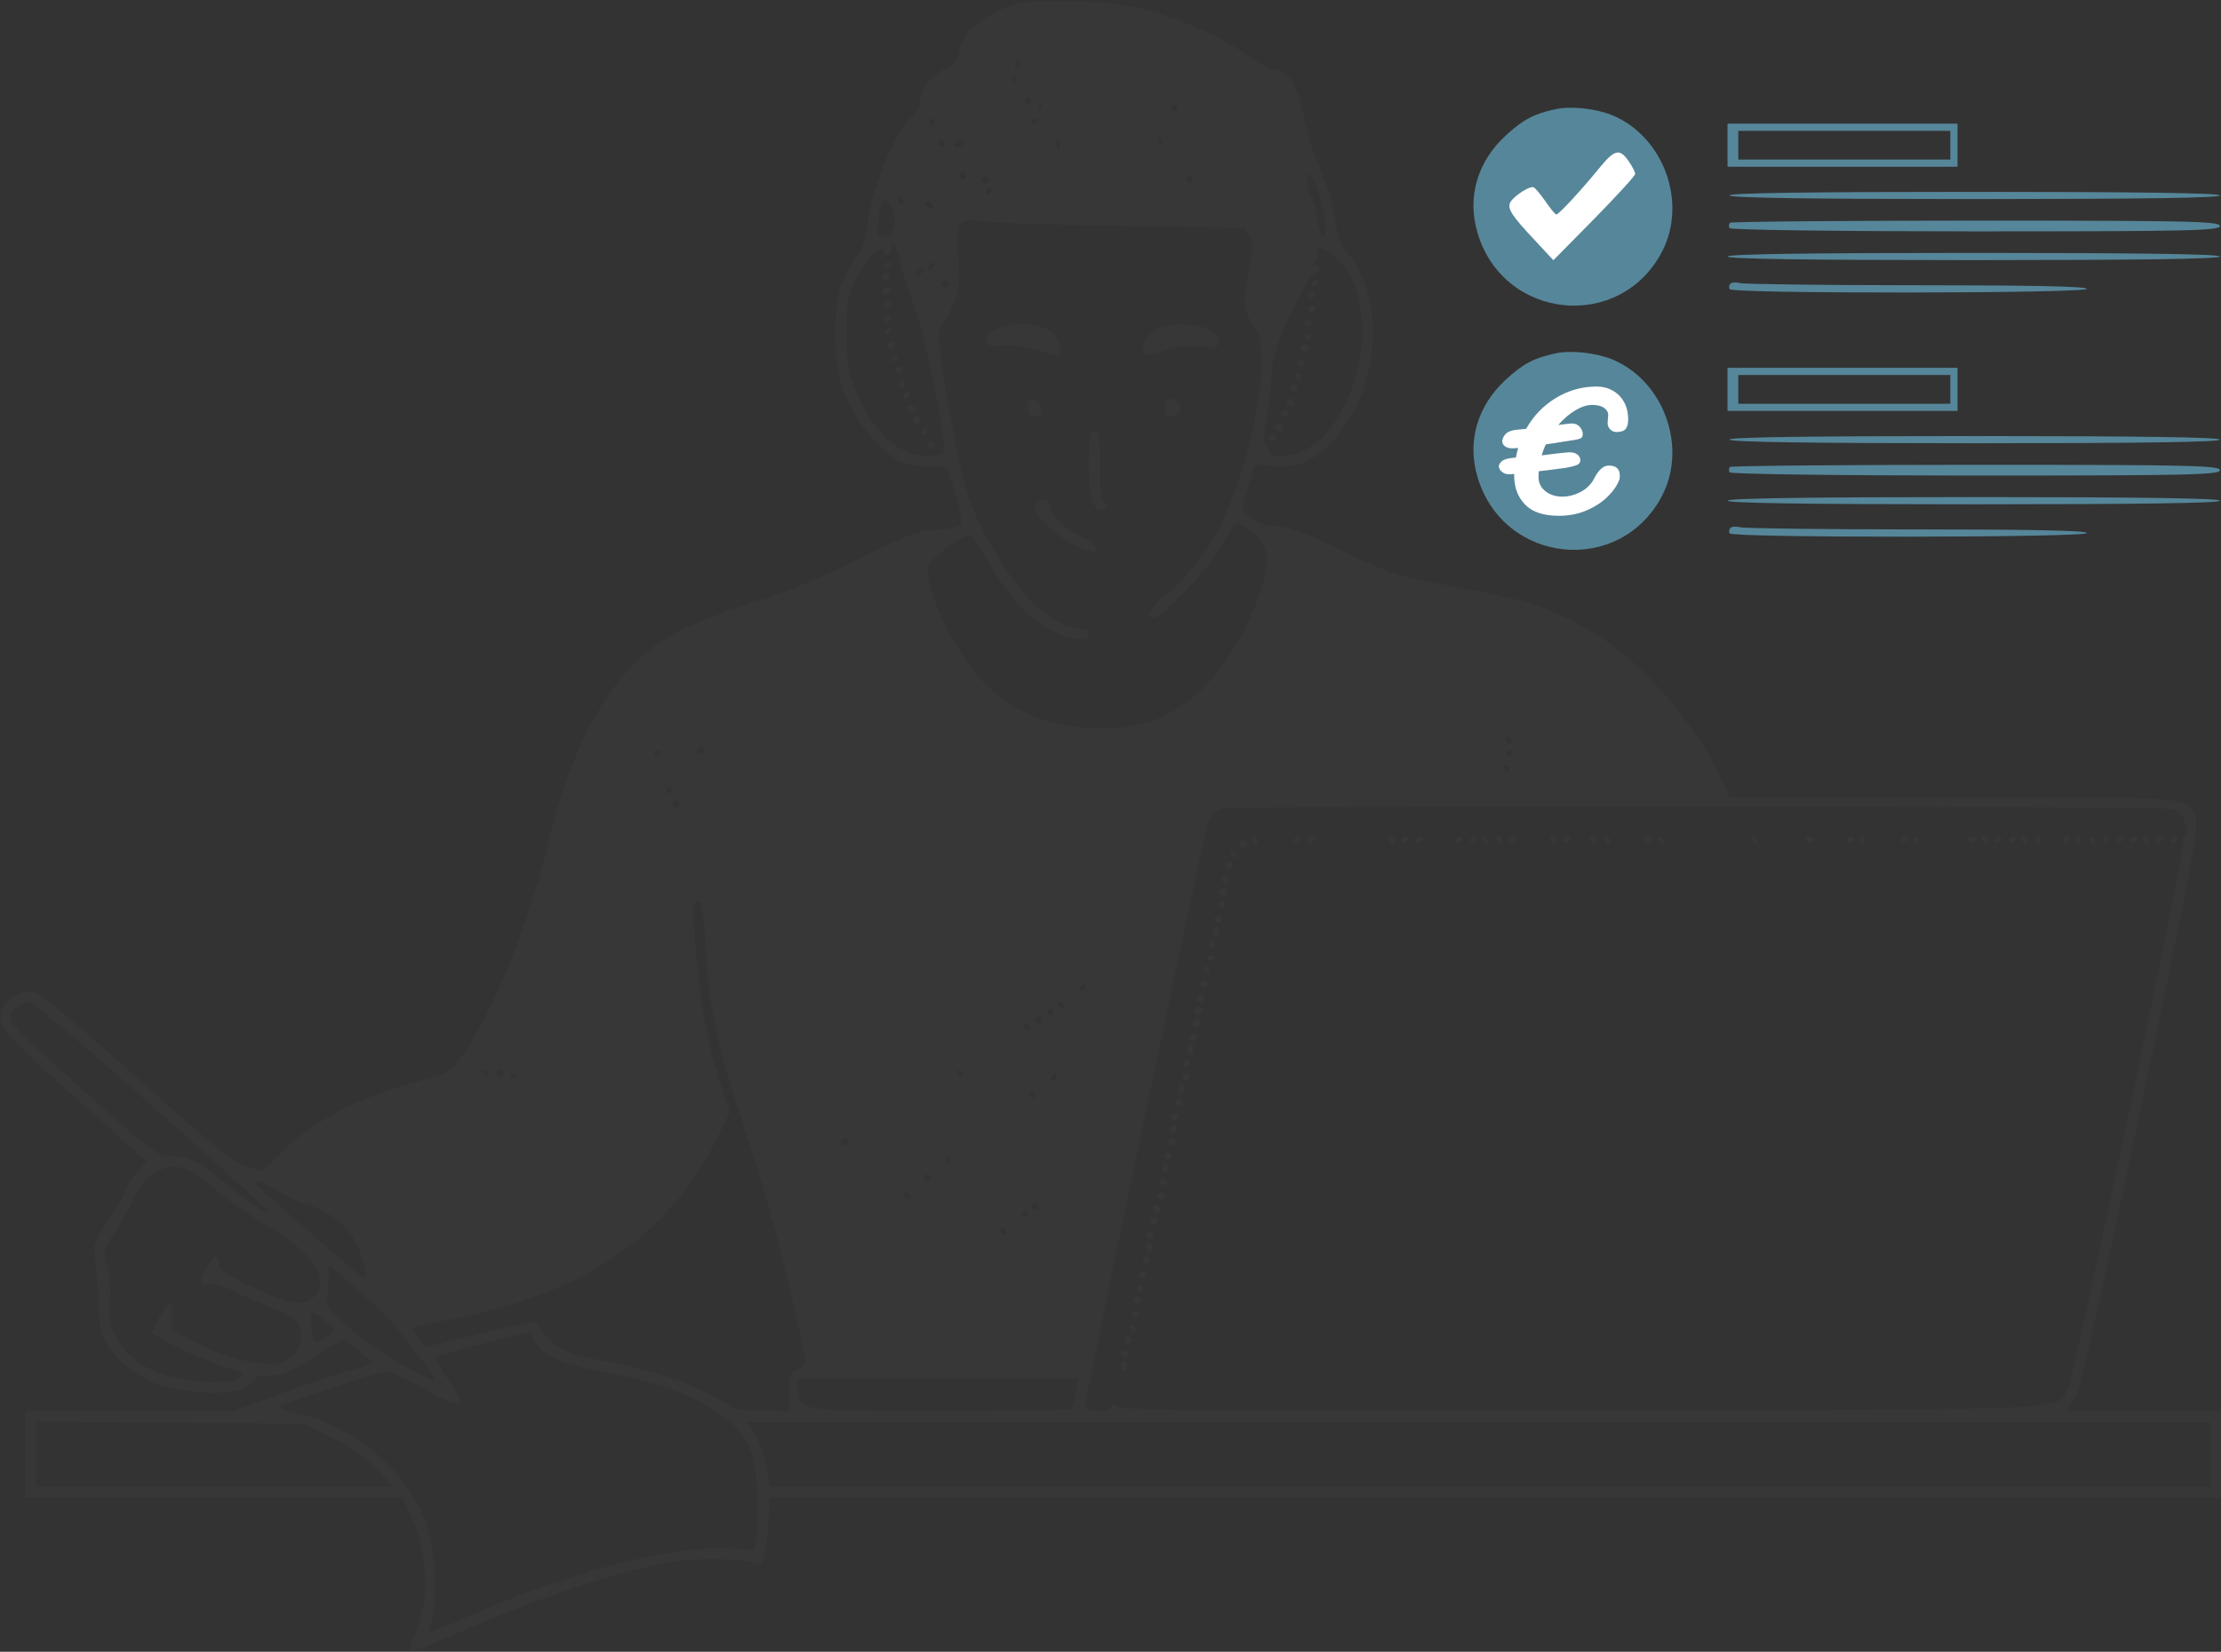 <?xml version="1.0" encoding="UTF-8"?> <svg xmlns="http://www.w3.org/2000/svg" width="164" height="122" viewBox="0 0 164 122" fill="none"><rect x="0" y="0" width="164" height="122" fill="#333333" stroke="none"/><g clip-path="url(#clip0_5227_42327)"><path d="M75.232 0.238C72.843 0.875 70.853 2.519 70.853 3.845C70.853 4.296 70.561 4.641 69.765 5.092C68.704 5.675 67.934 6.709 67.934 7.558C67.934 7.797 67.695 8.248 67.377 8.566C65.917 10.104 64.351 13.897 64.059 16.628C63.953 17.53 63.688 18.379 63.396 18.697C63.131 18.989 62.653 19.838 62.308 20.554C61.432 22.437 61.459 26.733 62.335 28.988C63.025 30.765 64.192 32.356 65.625 33.523C66.448 34.186 66.926 34.345 68.305 34.425L69.977 34.531L70.561 36.546C70.959 37.873 71.065 38.615 70.88 38.801C70.72 38.96 69.951 39.093 69.155 39.119C67.934 39.145 67.085 39.464 63.37 41.32C60.663 42.673 57.876 43.813 55.859 44.423C54.108 44.954 51.72 45.855 50.526 46.413C45.696 48.72 42.458 53.892 40.388 62.617C39.008 68.346 36.302 75.029 34.099 78.026C33.383 79.008 32.931 79.326 32.056 79.565C26.854 80.838 23.325 82.588 20.618 85.24L19.344 86.487L18.177 86.142C17.248 85.877 15.656 84.577 10.216 79.697C6.474 76.329 3.104 73.491 2.759 73.359C1.352 72.802 -0.267 74.207 0.078 75.639C0.211 76.117 2.069 77.973 5.545 81.05L10.826 85.771L10.056 86.646C9.632 87.15 9.287 87.68 9.287 87.866C9.287 88.052 8.729 89.033 8.066 90.041C6.925 91.765 6.872 91.977 7.031 93.091C7.137 93.754 7.243 95.186 7.27 96.273C7.296 97.361 7.482 98.554 7.668 98.925C8.358 100.225 9.924 101.578 11.41 102.135C13.453 102.904 16.876 103.116 17.991 102.532C18.469 102.294 18.84 101.975 18.84 101.843C18.84 101.684 19.344 101.578 19.928 101.578C20.99 101.578 21.388 101.392 24.307 99.509C24.811 99.191 25.315 98.925 25.421 98.925C25.527 98.952 26.058 99.35 26.589 99.827L27.571 100.702L25.129 101.445C23.776 101.869 21.467 102.665 19.955 103.222L17.221 104.23H9.526H1.856L1.856 107.412L1.856 110.595H15.815H29.747L30.384 112.054C31.658 114.892 31.737 118.233 30.623 120.753C30.357 121.283 30.251 121.814 30.331 121.92C30.437 121.999 31.896 121.469 33.621 120.7C39.486 118.074 45.51 116.059 49.703 115.342C51.507 115.051 54.957 115.104 55.753 115.475C56.337 115.74 56.55 115.157 56.709 112.637L56.868 110.595L110.42 110.595H163.999V107.412V104.23L158.267 104.23H152.561L153.118 103.434C153.57 102.798 154.684 97.891 158.054 81.898C161.876 63.811 162.38 61.079 162.115 60.416C161.451 58.825 162.221 58.878 144.202 58.878H127.722L127.085 57.498C125.307 53.679 121.566 49.25 118.222 47.075C117.346 46.492 115.727 45.643 114.639 45.166C112.835 44.397 111.375 44.052 104.688 42.806C103.122 42.514 101.663 41.957 99.115 40.684C96.753 39.517 95.294 38.96 94.445 38.88C93.197 38.801 92.799 38.642 92.056 38.005C91.632 37.66 91.658 37.501 92.162 35.963L92.693 34.292L93.94 34.425C95.665 34.584 96.886 34.133 98.186 32.807C101.875 29.147 102.485 21.986 99.381 18.565C98.983 18.114 98.744 17.424 98.611 16.337C98.505 15.462 98.133 14.029 97.762 13.154C96.886 11.085 96.727 10.608 96.223 8.354C95.718 6.205 95.082 5.171 94.179 5.145C93.834 5.145 93.012 4.747 92.348 4.269C90.544 2.943 87.837 1.67 85.263 0.901C83.405 0.371 82.211 0.185 79.478 0.105C77.594 0.052 75.683 0.105 75.232 0.238ZM75.364 4.773C75.364 4.906 75.232 5.039 75.073 5.039C74.94 5.039 74.887 4.906 74.966 4.773C75.046 4.614 75.179 4.508 75.258 4.508C75.311 4.508 75.364 4.614 75.364 4.773ZM75.099 5.834C75.099 5.967 75.046 6.099 74.993 6.099C74.913 6.099 74.781 5.967 74.701 5.834C74.621 5.675 74.674 5.569 74.807 5.569C74.966 5.569 75.099 5.675 75.099 5.834ZM76.16 7.426C76.16 7.558 76.054 7.691 75.895 7.691C75.762 7.691 75.63 7.558 75.63 7.426C75.63 7.266 75.762 7.16 75.895 7.16C76.054 7.16 76.16 7.266 76.16 7.426ZM76.877 8.009C76.797 8.221 76.718 8.142 76.718 7.85C76.691 7.558 76.771 7.399 76.85 7.505C76.93 7.585 76.957 7.823 76.877 8.009ZM86.908 7.956C86.988 8.089 86.935 8.221 86.802 8.221C86.643 8.221 86.51 8.089 86.51 7.956C86.51 7.797 86.563 7.691 86.616 7.691C86.696 7.691 86.829 7.797 86.908 7.956ZM68.996 9.017C68.996 9.149 68.942 9.282 68.889 9.282C68.81 9.282 68.677 9.149 68.597 9.017C68.518 8.858 68.571 8.752 68.704 8.752C68.863 8.752 68.996 8.858 68.996 9.017ZM76.691 8.858C76.691 8.937 76.585 9.07 76.426 9.149C76.293 9.229 76.16 9.176 76.16 9.043C76.16 8.884 76.293 8.752 76.426 8.752C76.585 8.752 76.691 8.805 76.691 8.858ZM85.847 10.343C85.926 10.476 85.873 10.608 85.74 10.608C85.581 10.608 85.448 10.476 85.448 10.343C85.448 10.184 85.502 10.078 85.555 10.078C85.634 10.078 85.767 10.184 85.847 10.343ZM69.792 10.608C69.792 10.741 69.685 10.873 69.526 10.873C69.394 10.873 69.261 10.741 69.261 10.608C69.261 10.449 69.394 10.343 69.526 10.343C69.685 10.343 69.792 10.449 69.792 10.608ZM71.251 10.608C71.171 10.741 70.906 10.873 70.694 10.873C70.481 10.873 70.375 10.741 70.455 10.608C70.535 10.449 70.8 10.343 71.012 10.343C71.225 10.343 71.331 10.449 71.251 10.608ZM78.204 10.926C78.124 11.139 78.045 11.059 78.045 10.767C78.018 10.476 78.098 10.316 78.177 10.422C78.257 10.502 78.284 10.741 78.204 10.926ZM71.384 12.995C71.384 13.128 71.278 13.26 71.118 13.26C70.986 13.26 70.853 13.128 70.853 12.995C70.853 12.836 70.986 12.73 71.118 12.73C71.278 12.73 71.384 12.836 71.384 12.995ZM97.815 16.125C97.921 17 97.894 17.504 97.735 17.504C97.576 17.504 97.39 16.92 97.284 16.231C97.204 15.515 96.966 14.719 96.78 14.454C96.568 14.188 96.488 13.685 96.541 13.287C96.674 12.624 96.7 12.624 97.151 13.658C97.417 14.242 97.709 15.355 97.815 16.125ZM72.976 13.26C72.976 13.393 72.87 13.525 72.711 13.525C72.578 13.525 72.445 13.393 72.445 13.26C72.445 13.101 72.578 12.995 72.711 12.995C72.87 12.995 72.976 13.101 72.976 13.26ZM88.102 13.26C88.102 13.393 87.996 13.525 87.837 13.525C87.704 13.525 87.572 13.393 87.572 13.26C87.572 13.101 87.704 12.995 87.837 12.995C87.996 12.995 88.102 13.101 88.102 13.26ZM73.241 14.056C73.241 14.188 73.109 14.321 72.95 14.321C72.817 14.321 72.764 14.188 72.843 14.056C72.923 13.897 73.056 13.791 73.135 13.791C73.188 13.791 73.241 13.897 73.241 14.056ZM66.076 16.337C66.076 17.132 65.731 17.504 64.962 17.504C64.696 17.504 64.882 15.276 65.201 14.772C65.439 14.374 66.05 15.488 66.076 16.337ZM66.74 14.852C66.819 14.984 66.766 15.117 66.634 15.117C66.474 15.117 66.342 14.984 66.342 14.852C66.342 14.693 66.395 14.586 66.448 14.586C66.528 14.586 66.66 14.693 66.74 14.852ZM68.863 15.117C68.942 15.249 68.916 15.382 68.757 15.382C68.624 15.382 68.412 15.249 68.332 15.117C68.252 14.958 68.279 14.852 68.438 14.852C68.571 14.852 68.783 14.958 68.863 15.117ZM82.795 16.682L91.95 16.841L92.269 17.504C92.534 18.061 92.507 18.565 92.189 20.129C91.738 22.251 91.844 23.047 92.64 24.161C94.179 26.335 92.056 36.148 89.058 40.684C88.474 41.506 87.28 42.885 86.351 43.707C84.812 45.06 84.493 45.617 85.236 45.617C85.873 45.617 89.429 41.771 90.278 40.18C91.127 38.535 91.154 38.509 91.817 38.854C92.693 39.305 93.303 40.021 93.489 40.843C93.94 42.646 91.579 47.977 89.217 50.444C87.147 52.618 84.997 53.626 82.184 53.785C78.098 53.998 74.781 52.751 72.392 50.152C70.322 47.871 68.199 43.283 68.571 41.824C68.704 41.241 70.986 39.517 71.596 39.517C71.702 39.517 72.233 40.259 72.764 41.188C74.515 44.078 76.001 45.749 77.514 46.519C79.106 47.288 80.406 47.42 80.406 46.81C80.406 46.572 80.141 46.413 79.716 46.413C77.885 46.413 75.311 44.052 73.268 40.445C71.543 37.448 71.012 35.698 70.03 29.889C69.181 24.85 69.155 24.585 69.606 23.922C70.773 22.066 70.933 21.429 70.747 19.069C70.561 16.31 70.72 16.045 72.445 16.337C73.109 16.443 77.753 16.602 82.795 16.682ZM66.421 19.175C66.501 19.652 66.979 21.164 67.483 22.543C68.412 25.036 69.977 32.913 69.659 33.443C69.553 33.576 68.996 33.682 68.359 33.682C66.262 33.682 64.086 31.507 62.971 28.272C62.627 27.317 62.494 26.15 62.494 24.399C62.52 22.198 62.6 21.721 63.21 20.527C63.874 19.281 65.28 17.928 65.28 18.565C65.28 18.697 65.413 18.83 65.546 18.83C65.705 18.83 65.811 18.644 65.811 18.405C65.811 17.689 66.262 18.246 66.421 19.175ZM98.876 19.228C102.671 23.259 99.619 33.682 94.604 33.682C93.993 33.682 93.675 33.549 93.675 33.311C93.675 33.099 93.569 32.886 93.41 32.833C93.251 32.78 93.303 31.932 93.542 30.632C93.755 29.465 93.914 27.98 93.94 27.317C93.94 26.442 94.312 25.328 95.32 23.153C96.09 21.509 96.886 20.156 97.072 20.156C97.231 20.156 97.39 20.023 97.39 19.891C97.39 19.732 97.258 19.625 97.098 19.625C96.886 19.625 96.886 19.519 97.125 19.228C97.284 19.015 97.364 18.724 97.258 18.565C96.833 17.875 98.08 18.405 98.876 19.228ZM68.996 19.625C68.996 19.758 68.863 19.891 68.704 19.891C68.571 19.891 68.518 19.758 68.597 19.625C68.677 19.466 68.81 19.36 68.889 19.36C68.942 19.36 68.996 19.466 68.996 19.625ZM68.199 19.997C68.199 20.076 68.093 20.209 67.934 20.288C67.801 20.368 67.669 20.315 67.669 20.182C67.669 20.023 67.801 19.891 67.934 19.891C68.093 19.891 68.199 19.944 68.199 19.997ZM70.057 20.952C70.057 21.084 69.951 21.217 69.792 21.217C69.659 21.217 69.526 21.084 69.526 20.952C69.526 20.793 69.659 20.686 69.792 20.686C69.951 20.686 70.057 20.793 70.057 20.952ZM111.588 54.634C111.667 54.767 111.614 54.899 111.482 54.899C111.322 54.899 111.19 54.767 111.19 54.634C111.19 54.475 111.243 54.369 111.296 54.369C111.375 54.369 111.508 54.475 111.588 54.634ZM52.012 55.43C52.012 55.562 51.906 55.695 51.746 55.695C51.614 55.695 51.481 55.562 51.481 55.43C51.481 55.271 51.614 55.165 51.746 55.165C51.906 55.165 52.012 55.271 52.012 55.43ZM48.827 55.536C48.827 55.615 48.721 55.748 48.562 55.828C48.429 55.907 48.296 55.854 48.296 55.722C48.296 55.562 48.429 55.43 48.562 55.43C48.721 55.43 48.827 55.483 48.827 55.536ZM111.72 55.536C111.72 55.615 111.614 55.748 111.455 55.828C111.322 55.907 111.19 55.854 111.19 55.722C111.19 55.562 111.322 55.43 111.455 55.43C111.614 55.43 111.72 55.483 111.72 55.536ZM111.455 56.756C111.455 56.889 111.402 57.021 111.349 57.021C111.269 57.021 111.137 56.889 111.057 56.756C110.977 56.597 111.03 56.491 111.163 56.491C111.322 56.491 111.455 56.597 111.455 56.756ZM49.623 58.347C49.623 58.48 49.491 58.612 49.331 58.612C49.199 58.612 49.146 58.48 49.225 58.347C49.305 58.188 49.438 58.082 49.517 58.082C49.57 58.082 49.623 58.188 49.623 58.347ZM50.154 59.408C50.154 59.541 50.048 59.673 49.889 59.673C49.756 59.673 49.623 59.541 49.623 59.408C49.623 59.249 49.756 59.143 49.889 59.143C50.048 59.143 50.154 59.249 50.154 59.408ZM160.496 59.779C161.159 59.992 161.717 61.212 161.345 61.663C161.212 61.822 161.159 62.034 161.239 62.14C161.451 62.352 153.172 101.578 152.72 102.506C151.845 104.203 154.419 104.097 117.054 104.177C89.907 104.23 82.901 104.177 82.582 103.912C82.264 103.646 82.158 103.646 82.078 103.885C81.999 104.071 81.548 104.23 81.043 104.23C80.353 104.23 80.141 104.124 80.141 103.752C80.141 103.169 88.819 61.954 89.19 60.814C89.376 60.257 89.695 59.886 90.172 59.726C90.942 59.488 159.673 59.514 160.496 59.779ZM52.091 69.672C52.33 74.048 52.887 76.939 54.4 81.554C55.143 83.728 56.151 87.017 56.682 88.821C57.638 92.083 59.442 99.748 59.442 100.517C59.442 100.729 59.177 101.047 58.858 101.18C58.328 101.419 58.248 101.631 58.248 102.824L58.274 104.23L56.205 104.203C55.063 104.177 54.055 104.071 53.975 103.912C53.869 103.779 52.861 103.195 51.693 102.639C49.756 101.71 47.553 101.074 43.122 100.225C41.556 99.933 40.096 98.899 39.751 97.865C39.645 97.52 39.008 97.626 35.559 98.475L31.472 99.483L30.994 98.873C30.729 98.528 30.517 98.183 30.517 98.103C30.517 97.997 31.313 97.785 32.321 97.626C42.67 95.849 49.172 91.606 52.914 84.126L53.896 82.164L53.232 80.148C52.357 77.549 51.826 74.844 51.481 71.369C51.109 67.63 51.136 66.569 51.56 66.569C51.852 66.569 51.959 67.338 52.091 69.672ZM80.141 72.934C80.141 73.067 80.008 73.199 79.849 73.199C79.716 73.199 79.663 73.067 79.743 72.934C79.823 72.775 79.955 72.669 80.035 72.669C80.088 72.669 80.141 72.775 80.141 72.934ZM10.534 81.05C14.886 84.922 18.814 88.476 19.238 88.9C19.981 89.643 19.981 89.669 19.371 89.378C18.999 89.192 17.885 88.396 16.903 87.601C14.621 85.771 13.931 85.399 12.604 85.399C11.595 85.373 11.224 85.081 6.394 80.758C1.166 76.064 0.795 75.692 0.795 75.135C0.795 74.658 1.564 73.995 2.122 73.995C2.387 73.995 6.182 77.178 10.534 81.05ZM78.549 74.26C78.549 74.393 78.496 74.525 78.443 74.525C78.363 74.525 78.23 74.393 78.151 74.26C78.071 74.101 78.124 73.995 78.257 73.995C78.416 73.995 78.549 74.101 78.549 74.26ZM77.753 74.791C77.753 74.923 77.7 75.056 77.647 75.056C77.567 75.056 77.434 74.923 77.355 74.791C77.275 74.632 77.328 74.525 77.461 74.525C77.62 74.525 77.753 74.632 77.753 74.791ZM76.957 75.321C76.957 75.454 76.85 75.586 76.691 75.586C76.559 75.586 76.426 75.454 76.426 75.321C76.426 75.162 76.559 75.056 76.691 75.056C76.85 75.056 76.957 75.162 76.957 75.321ZM76.028 75.852C76.107 75.984 76.054 76.117 75.922 76.117C75.762 76.117 75.63 75.984 75.63 75.852C75.63 75.692 75.683 75.586 75.736 75.586C75.816 75.586 75.948 75.692 76.028 75.852ZM36.089 79.299C36.089 79.432 36.036 79.565 35.983 79.565C35.904 79.565 35.771 79.432 35.691 79.299C35.612 79.14 35.665 79.034 35.797 79.034C35.957 79.034 36.089 79.14 36.089 79.299ZM37.151 79.299C37.151 79.432 37.045 79.565 36.885 79.565C36.753 79.565 36.62 79.432 36.62 79.299C36.62 79.14 36.753 79.034 36.885 79.034C37.045 79.034 37.151 79.14 37.151 79.299ZM71.118 79.299C71.118 79.432 71.065 79.565 71.012 79.565C70.933 79.565 70.8 79.432 70.72 79.299C70.641 79.14 70.694 79.034 70.826 79.034C70.986 79.034 71.118 79.14 71.118 79.299ZM38.212 79.406C38.212 79.485 38.106 79.618 37.947 79.697C37.814 79.777 37.681 79.724 37.681 79.591C37.681 79.432 37.814 79.299 37.947 79.299C38.106 79.299 38.212 79.353 38.212 79.406ZM78.018 79.565C78.018 79.697 77.885 79.83 77.726 79.83C77.594 79.83 77.54 79.697 77.62 79.565C77.7 79.406 77.832 79.299 77.912 79.299C77.965 79.299 78.018 79.406 78.018 79.565ZM76.426 80.891C76.426 81.023 76.373 81.156 76.32 81.156C76.24 81.156 76.107 81.023 76.028 80.891C75.948 80.732 76.001 80.626 76.134 80.626C76.293 80.626 76.426 80.732 76.426 80.891ZM62.627 84.338C62.627 84.471 62.52 84.604 62.361 84.604C62.228 84.604 62.096 84.471 62.096 84.338C62.096 84.179 62.228 84.073 62.361 84.073C62.52 84.073 62.627 84.179 62.627 84.338ZM70.19 85.665C70.269 85.797 70.216 85.93 70.084 85.93C69.924 85.93 69.792 85.797 69.792 85.665C69.792 85.505 69.845 85.399 69.898 85.399C69.977 85.399 70.11 85.505 70.19 85.665ZM14.355 86.672C14.727 86.911 15.603 87.601 16.319 88.184C17.009 88.768 18.654 89.908 20.008 90.704C23.272 92.693 24.386 94.47 23.166 95.796C22.502 96.538 21.361 96.379 18.681 95.106C16.717 94.178 16.186 93.807 16.186 93.382C16.186 92.587 15.735 92.693 15.258 93.621C14.727 94.656 14.753 95.027 15.364 94.815C15.682 94.735 16.452 94.947 17.301 95.372C18.07 95.769 19.424 96.353 20.3 96.671C21.494 97.122 21.945 97.44 22.131 97.971C22.476 98.899 22.051 100.013 21.175 100.49C20.114 101.1 17.142 100.517 14.594 99.244C12.604 98.263 12.604 98.263 12.684 97.255C12.737 96.724 12.657 96.273 12.551 96.273C12.338 96.273 11.038 98.395 11.197 98.475C11.251 98.501 12.02 98.925 12.922 99.403C13.851 99.88 15.39 100.543 16.372 100.888C18.097 101.472 18.15 101.498 17.54 101.843C16.584 102.32 13.161 102.055 11.489 101.312C9.074 100.278 7.774 98.289 8.119 96.141C8.199 95.451 8.146 94.417 7.933 93.648C7.615 92.348 7.615 92.295 8.438 91.049C8.915 90.359 9.579 89.165 9.95 88.396C10.905 86.328 12.79 85.612 14.355 86.672ZM68.73 86.991C68.73 87.123 68.624 87.256 68.465 87.256C68.332 87.256 68.199 87.123 68.199 86.991C68.199 86.832 68.332 86.725 68.465 86.725C68.624 86.725 68.73 86.832 68.73 86.991ZM20.512 87.945C21.069 88.317 22.051 88.768 22.715 88.98C24.28 89.431 25.634 90.492 26.244 91.712C26.881 92.958 27.226 94.523 26.854 94.39C26.536 94.284 18.84 87.521 18.84 87.362C18.84 87.07 19.636 87.335 20.512 87.945ZM67.138 88.317C67.138 88.449 67.085 88.582 67.032 88.582C66.952 88.582 66.819 88.449 66.74 88.317C66.66 88.158 66.713 88.052 66.846 88.052C67.005 88.052 67.138 88.158 67.138 88.317ZM76.691 89.112C76.691 89.245 76.585 89.378 76.426 89.378C76.293 89.378 76.16 89.245 76.16 89.112C76.16 88.953 76.293 88.847 76.426 88.847C76.585 88.847 76.691 88.953 76.691 89.112ZM75.895 89.643C75.895 89.775 75.762 89.908 75.603 89.908C75.471 89.908 75.418 89.775 75.497 89.643C75.577 89.484 75.709 89.378 75.789 89.378C75.842 89.378 75.895 89.484 75.895 89.643ZM74.303 90.969C74.303 91.102 74.25 91.234 74.197 91.234C74.117 91.234 73.984 91.102 73.905 90.969C73.825 90.81 73.878 90.704 74.011 90.704C74.17 90.704 74.303 90.81 74.303 90.969ZM28.049 96.724C29.19 97.812 32.109 101.551 32.109 101.975C32.109 102.055 31.127 101.578 29.933 100.915C27.199 99.456 23.803 96.592 24.068 96.008C24.174 95.796 24.254 95.106 24.254 94.496L24.28 93.409L25.474 94.443C26.138 95 27.279 96.035 28.049 96.724ZM24.121 98.713C23.325 99.376 23.166 99.323 23.006 98.183C22.847 96.804 23.033 96.645 23.935 97.52L24.705 98.263L24.121 98.713ZM39.407 98.925C39.751 99.986 41.45 100.782 44.608 101.339C50.181 102.347 53.816 104.15 55.143 106.564C55.621 107.412 55.806 108.261 55.913 110.171C55.992 111.523 55.992 113.035 55.886 113.539L55.727 114.441L53.418 114.361C49.305 114.202 41.636 116.244 34.683 119.347C33.064 120.063 31.711 120.62 31.658 120.567C31.605 120.514 31.684 120.169 31.843 119.772C32.294 118.525 32.162 114.812 31.578 112.902C30.357 108.924 26.483 105.476 22.104 104.442C21.335 104.256 20.698 104.018 20.698 103.912C20.698 103.699 27.889 101.312 28.526 101.312C28.765 101.312 29.959 101.843 31.153 102.506C34.311 104.23 34.656 104.071 33.011 101.79C32.48 101.047 32.162 100.358 32.294 100.225C32.454 100.066 38.345 98.475 39.062 98.422C39.168 98.395 39.327 98.634 39.407 98.925ZM79.451 102.824C79.345 103.381 79.212 103.912 79.159 104.018C79.106 104.15 74.781 104.23 69.579 104.23C59.071 104.23 58.911 104.203 58.911 102.612V101.843H69.261L79.637 101.843L79.451 102.824ZM24.439 106.139C26.27 107.094 27.305 107.863 28.5 109.216L29.004 109.799H15.841H2.652L2.652 107.412L2.652 104.999L12.551 105.079L22.449 105.158L24.439 106.139ZM163.203 107.412V109.799H110.022L56.868 109.799L56.55 108.261C56.39 107.439 56.019 106.352 55.727 105.874L55.196 105.025L109.199 105.025L163.203 105.025V107.412Z" fill="#373737"></path><path d="M73.773 24.213C73.136 24.426 72.844 24.691 72.844 25.062C72.844 25.513 73.003 25.593 73.985 25.513C74.622 25.46 75.789 25.619 76.585 25.884C77.382 26.123 78.098 26.256 78.178 26.176C78.284 26.096 78.284 25.725 78.178 25.354C77.859 24.054 75.789 23.524 73.773 24.213Z" fill="#373737"></path><path d="M85.528 24.24C84.732 24.611 84.095 25.779 84.493 26.176C84.573 26.256 85.316 26.123 86.112 25.858C87.147 25.54 87.969 25.46 88.766 25.593C89.854 25.752 89.96 25.699 89.96 25.221C89.96 24.93 89.721 24.558 89.429 24.399C88.5 23.895 86.457 23.816 85.528 24.24Z" fill="#373737"></path><path d="M75.894 30.074C75.894 30.605 76.027 30.764 76.452 30.764C76.85 30.764 76.983 30.631 76.903 30.18C76.77 29.279 75.894 29.199 75.894 30.074Z" fill="#373737"></path><path d="M85.981 30.101C85.981 30.578 86.113 30.764 86.485 30.764C87.095 30.764 87.387 30.154 86.962 29.729C86.458 29.225 85.981 29.411 85.981 30.101Z" fill="#373737"></path><path d="M80.406 34.239C80.406 36.705 80.672 37.66 81.335 37.66C81.786 37.66 81.866 37.236 81.468 36.997C81.308 36.917 81.202 35.724 81.202 34.318C81.202 32.276 81.123 31.825 80.804 31.825C80.486 31.825 80.406 32.276 80.406 34.239Z" fill="#373737"></path><path d="M76.451 37.316C76.08 37.979 78.574 40.154 80.352 40.684C81.308 41.003 81.069 40.18 80.087 39.756C78.893 39.279 77.486 37.979 77.486 37.369C77.486 36.733 76.796 36.706 76.451 37.316Z" fill="#373737"></path><path d="M65.281 19.651C65.281 19.784 65.414 19.837 65.547 19.758C65.706 19.678 65.812 19.545 65.812 19.466C65.812 19.413 65.706 19.36 65.547 19.36C65.414 19.36 65.281 19.492 65.281 19.651Z" fill="#373737"></path><path d="M65.147 20.42C65.068 20.553 65.174 20.686 65.413 20.686C65.651 20.686 65.758 20.553 65.678 20.42C65.598 20.261 65.466 20.155 65.413 20.155C65.359 20.155 65.227 20.261 65.147 20.42Z" fill="#373737"></path><path d="M65.147 21.483C65.068 21.615 65.174 21.748 65.386 21.748C65.625 21.748 65.811 21.615 65.811 21.483C65.811 21.324 65.705 21.218 65.572 21.218C65.413 21.218 65.227 21.324 65.147 21.483Z" fill="#373737"></path><path d="M65.281 22.569C65.281 22.702 65.414 22.755 65.547 22.675C65.706 22.596 65.812 22.463 65.812 22.384C65.812 22.331 65.706 22.278 65.547 22.278C65.414 22.278 65.281 22.41 65.281 22.569Z" fill="#373737"></path><path d="M65.281 23.63C65.281 23.763 65.414 23.816 65.547 23.736C65.706 23.657 65.812 23.524 65.812 23.444C65.812 23.391 65.706 23.338 65.547 23.338C65.414 23.338 65.281 23.471 65.281 23.63Z" fill="#373737"></path><path d="M65.412 24.399C65.333 24.532 65.386 24.664 65.519 24.664C65.678 24.664 65.811 24.532 65.811 24.399C65.811 24.24 65.757 24.134 65.704 24.134C65.625 24.134 65.492 24.24 65.412 24.399Z" fill="#373737"></path><path d="M65.547 25.459C65.547 25.592 65.68 25.725 65.812 25.725C65.972 25.725 66.078 25.592 66.078 25.459C66.078 25.3 65.972 25.194 65.812 25.194C65.68 25.194 65.547 25.3 65.547 25.459Z" fill="#373737"></path><path d="M65.812 26.548C65.812 26.68 65.945 26.734 66.078 26.654C66.237 26.575 66.343 26.442 66.343 26.362C66.343 26.309 66.237 26.256 66.078 26.256C65.945 26.256 65.812 26.389 65.812 26.548Z" fill="#373737"></path><path d="M66.078 27.317C66.078 27.449 66.211 27.582 66.344 27.582C66.503 27.582 66.609 27.449 66.609 27.317C66.609 27.158 66.503 27.052 66.344 27.052C66.211 27.052 66.078 27.158 66.078 27.317Z" fill="#373737"></path><path d="M66.34 28.377C66.34 28.51 66.472 28.643 66.605 28.643C66.764 28.643 66.871 28.51 66.871 28.377C66.871 28.218 66.764 28.112 66.605 28.112C66.472 28.112 66.34 28.218 66.34 28.377Z" fill="#373737"></path><path d="M66.74 29.174C66.661 29.307 66.714 29.439 66.847 29.439C67.006 29.439 67.139 29.307 67.139 29.174C67.139 29.015 67.085 28.909 67.032 28.909C66.953 28.909 66.82 29.015 66.74 29.174Z" fill="#373737"></path><path d="M67.007 30.235C67.087 30.367 67.272 30.5 67.431 30.5C67.564 30.5 67.67 30.367 67.67 30.235C67.67 30.076 67.485 29.97 67.246 29.97C67.033 29.97 66.927 30.076 67.007 30.235Z" fill="#373737"></path><path d="M67.402 31.03C67.402 31.162 67.535 31.295 67.668 31.295C67.827 31.295 67.933 31.162 67.933 31.03C67.933 30.871 67.827 30.765 67.668 30.765C67.535 30.765 67.402 30.871 67.402 31.03Z" fill="#373737"></path><path d="M68.065 31.825C67.985 31.957 68.038 32.09 68.171 32.09C68.33 32.09 68.463 31.957 68.463 31.825C68.463 31.666 68.41 31.559 68.357 31.559C68.277 31.559 68.144 31.666 68.065 31.825Z" fill="#373737"></path><path d="M68.465 32.887C68.465 33.02 68.597 33.152 68.73 33.152C68.889 33.152 68.996 33.02 68.996 32.887C68.996 32.728 68.889 32.622 68.73 32.622C68.597 32.622 68.465 32.728 68.465 32.887Z" fill="#373737"></path><path d="M96.859 20.978C96.859 21.11 96.992 21.163 97.125 21.084C97.284 21.004 97.39 20.872 97.39 20.792C97.39 20.739 97.284 20.686 97.125 20.686C96.992 20.686 96.859 20.819 96.859 20.978Z" fill="#373737"></path><path d="M96.594 21.747C96.594 21.879 96.726 22.012 96.859 22.012C97.018 22.012 97.124 21.879 97.124 21.747C97.124 21.587 97.018 21.481 96.859 21.481C96.726 21.481 96.594 21.587 96.594 21.747Z" fill="#373737"></path><path d="M96.594 22.809C96.594 22.942 96.726 23.074 96.859 23.074C97.018 23.074 97.124 22.942 97.124 22.809C97.124 22.65 97.018 22.544 96.859 22.544C96.726 22.544 96.594 22.65 96.594 22.809Z" fill="#373737"></path><path d="M96.328 23.869C96.328 24.002 96.461 24.135 96.594 24.135C96.753 24.135 96.859 24.002 96.859 23.869C96.859 23.71 96.753 23.604 96.594 23.604C96.461 23.604 96.328 23.71 96.328 23.869Z" fill="#373737"></path><path d="M96.328 24.956C96.328 25.089 96.461 25.142 96.594 25.062C96.753 24.983 96.859 24.85 96.859 24.77C96.859 24.717 96.753 24.664 96.594 24.664C96.461 24.664 96.328 24.797 96.328 24.956Z" fill="#373737"></path><path d="M96.062 25.725C96.062 25.858 96.195 25.99 96.328 25.99C96.487 25.99 96.593 25.858 96.593 25.725C96.593 25.566 96.487 25.46 96.328 25.46C96.195 25.46 96.062 25.566 96.062 25.725Z" fill="#373737"></path><path d="M95.797 26.786C95.797 26.918 95.93 27.051 96.062 27.051C96.222 27.051 96.328 26.918 96.328 26.786C96.328 26.626 96.222 26.52 96.062 26.52C95.93 26.52 95.797 26.626 95.797 26.786Z" fill="#373737"></path><path d="M95.666 27.848C95.746 27.981 95.879 28.113 95.958 28.113C96.011 28.113 96.064 27.981 96.064 27.848C96.064 27.689 95.932 27.583 95.772 27.583C95.64 27.583 95.587 27.689 95.666 27.848Z" fill="#373737"></path><path d="M95.266 28.643C95.266 28.776 95.398 28.908 95.531 28.908C95.69 28.908 95.796 28.776 95.796 28.643C95.796 28.484 95.69 28.378 95.531 28.378C95.398 28.378 95.266 28.484 95.266 28.643Z" fill="#373737"></path><path d="M95 29.703C95 29.836 95.133 29.969 95.265 29.969C95.425 29.969 95.531 29.836 95.531 29.703C95.531 29.544 95.425 29.438 95.265 29.438C95.133 29.438 95 29.544 95 29.703Z" fill="#373737"></path><path d="M94.604 30.498C94.525 30.631 94.631 30.764 94.87 30.764C95.109 30.764 95.215 30.631 95.135 30.498C95.055 30.339 94.923 30.233 94.87 30.233C94.817 30.233 94.684 30.339 94.604 30.498Z" fill="#373737"></path><path d="M94.207 31.561C94.207 31.694 94.34 31.826 94.472 31.826C94.632 31.826 94.738 31.694 94.738 31.561C94.738 31.402 94.632 31.296 94.472 31.296C94.34 31.296 94.207 31.402 94.207 31.561Z" fill="#373737"></path><path d="M93.676 32.356C93.676 32.489 93.808 32.621 93.941 32.621C94.1 32.621 94.207 32.489 94.207 32.356C94.207 32.197 94.1 32.091 93.941 32.091C93.808 32.091 93.676 32.197 93.676 32.356Z" fill="#373737"></path><path d="M92.479 62.061C92.558 62.194 92.691 62.326 92.771 62.326C92.824 62.326 92.877 62.194 92.877 62.061C92.877 61.902 92.744 61.796 92.585 61.796C92.452 61.796 92.399 61.902 92.479 62.061Z" fill="#373737"></path><path d="M95.531 62.087C95.531 62.22 95.664 62.273 95.797 62.193C95.956 62.114 96.062 61.981 96.062 61.901C96.062 61.848 95.956 61.795 95.797 61.795C95.664 61.795 95.531 61.928 95.531 62.087Z" fill="#373737"></path><path d="M96.594 62.087C96.594 62.22 96.726 62.273 96.859 62.193C97.018 62.114 97.124 61.981 97.124 61.901C97.124 61.848 97.018 61.795 96.859 61.795C96.726 61.795 96.594 61.928 96.594 62.087Z" fill="#373737"></path><path d="M102.565 62.061C102.644 62.194 102.777 62.326 102.857 62.326C102.91 62.326 102.963 62.194 102.963 62.061C102.963 61.902 102.83 61.796 102.671 61.796C102.538 61.796 102.485 61.902 102.565 62.061Z" fill="#373737"></path><path d="M103.492 62.087C103.492 62.22 103.625 62.273 103.758 62.193C103.917 62.114 104.023 61.981 104.023 61.901C104.023 61.848 103.917 61.795 103.758 61.795C103.625 61.795 103.492 61.928 103.492 62.087Z" fill="#373737"></path><path d="M104.555 62.087C104.555 62.22 104.687 62.273 104.82 62.193C104.979 62.114 105.085 61.981 105.085 61.901C105.085 61.848 104.979 61.795 104.82 61.795C104.687 61.795 104.555 61.928 104.555 62.087Z" fill="#373737"></path><path d="M107.473 62.087C107.473 62.22 107.605 62.273 107.738 62.193C107.897 62.114 108.003 61.981 108.003 61.901C108.003 61.848 107.897 61.795 107.738 61.795C107.605 61.795 107.473 61.928 107.473 62.087Z" fill="#373737"></path><path d="M108.535 62.087C108.535 62.22 108.668 62.273 108.801 62.193C108.96 62.114 109.066 61.981 109.066 61.901C109.066 61.848 108.96 61.795 108.801 61.795C108.668 61.795 108.535 61.928 108.535 62.087Z" fill="#373737"></path><path d="M109.463 62.061C109.543 62.194 109.675 62.326 109.755 62.326C109.808 62.326 109.861 62.194 109.861 62.061C109.861 61.902 109.729 61.796 109.569 61.796C109.437 61.796 109.384 61.902 109.463 62.061Z" fill="#373737"></path><path d="M110.526 62.061C110.605 62.194 110.738 62.326 110.818 62.326C110.871 62.326 110.924 62.194 110.924 62.061C110.924 61.902 110.791 61.796 110.632 61.796C110.499 61.796 110.446 61.902 110.526 62.061Z" fill="#373737"></path><path d="M111.453 62.087C111.453 62.22 111.586 62.273 111.718 62.193C111.878 62.114 111.984 61.981 111.984 61.901C111.984 61.848 111.878 61.795 111.718 61.795C111.586 61.795 111.453 61.928 111.453 62.087Z" fill="#373737"></path><path d="M114.506 62.061C114.586 62.194 114.718 62.326 114.798 62.326C114.851 62.326 114.904 62.194 114.904 62.061C114.904 61.902 114.772 61.796 114.612 61.796C114.48 61.796 114.427 61.902 114.506 62.061Z" fill="#373737"></path><path d="M115.434 62.087C115.434 62.22 115.566 62.273 115.699 62.193C115.858 62.114 115.964 61.981 115.964 61.901C115.964 61.848 115.858 61.795 115.699 61.795C115.566 61.795 115.434 61.928 115.434 62.087Z" fill="#373737"></path><path d="M117.424 62.061C117.504 62.194 117.636 62.326 117.716 62.326C117.769 62.326 117.822 62.194 117.822 62.061C117.822 61.902 117.689 61.796 117.53 61.796C117.398 61.796 117.345 61.902 117.424 62.061Z" fill="#373737"></path><path d="M118.487 62.061C118.566 62.194 118.699 62.326 118.779 62.326C118.832 62.326 118.885 62.194 118.885 62.061C118.885 61.902 118.752 61.796 118.593 61.796C118.46 61.796 118.407 61.902 118.487 62.061Z" fill="#373737"></path><path d="M121.405 62.059C121.511 62.218 121.697 62.272 121.83 62.192C122.201 61.953 122.122 61.794 121.644 61.794C121.432 61.794 121.326 61.927 121.405 62.059Z" fill="#373737"></path><path d="M122.467 62.061C122.547 62.194 122.679 62.326 122.759 62.326C122.812 62.326 122.865 62.194 122.865 62.061C122.865 61.902 122.732 61.796 122.573 61.796C122.441 61.796 122.387 61.902 122.467 62.061Z" fill="#373737"></path><path d="M129.366 62.061C129.445 62.194 129.578 62.326 129.657 62.326C129.711 62.326 129.764 62.194 129.764 62.061C129.764 61.902 129.631 61.796 129.472 61.796C129.339 61.796 129.286 61.902 129.366 62.061Z" fill="#373737"></path><path d="M133.347 62.059C133.453 62.218 133.639 62.272 133.771 62.192C134.143 61.953 134.063 61.794 133.586 61.794C133.373 61.794 133.267 61.927 133.347 62.059Z" fill="#373737"></path><path d="M136.398 62.087C136.398 62.22 136.531 62.273 136.664 62.193C136.823 62.114 136.929 61.981 136.929 61.901C136.929 61.848 136.823 61.795 136.664 61.795C136.531 61.795 136.398 61.928 136.398 62.087Z" fill="#373737"></path><path d="M137.33 62.061C137.41 62.194 137.543 62.326 137.622 62.326C137.675 62.326 137.728 62.194 137.728 62.061C137.728 61.902 137.596 61.796 137.437 61.796C137.304 61.796 137.251 61.902 137.33 62.061Z" fill="#373737"></path><path d="M140.379 62.087C140.379 62.22 140.512 62.273 140.644 62.193C140.804 62.114 140.91 61.981 140.91 61.901C140.91 61.848 140.804 61.795 140.644 61.795C140.512 61.795 140.379 61.928 140.379 62.087Z" fill="#373737"></path><path d="M141.311 62.061C141.39 62.194 141.523 62.326 141.603 62.326C141.656 62.326 141.709 62.194 141.709 62.061C141.709 61.902 141.576 61.796 141.417 61.796C141.284 61.796 141.231 61.902 141.311 62.061Z" fill="#373737"></path><path d="M145.288 62.059C145.394 62.218 145.58 62.272 145.713 62.192C146.084 61.953 146.005 61.794 145.527 61.794C145.315 61.794 145.209 61.927 145.288 62.059Z" fill="#373737"></path><path d="M146.35 62.061C146.43 62.194 146.562 62.326 146.642 62.326C146.695 62.326 146.748 62.194 146.748 62.061C146.748 61.902 146.615 61.796 146.456 61.796C146.323 61.796 146.27 61.902 146.35 62.061Z" fill="#373737"></path><path d="M147.281 62.087C147.281 62.22 147.414 62.273 147.547 62.193C147.706 62.114 147.812 61.981 147.812 61.901C147.812 61.848 147.706 61.795 147.547 61.795C147.414 61.795 147.281 61.928 147.281 62.087Z" fill="#373737"></path><path d="M148.34 62.087C148.34 62.22 148.473 62.273 148.605 62.193C148.764 62.114 148.871 61.981 148.871 61.901C148.871 61.848 148.764 61.795 148.605 61.795C148.473 61.795 148.34 61.928 148.34 62.087Z" fill="#373737"></path><path d="M149.272 62.061C149.351 62.194 149.484 62.326 149.564 62.326C149.617 62.326 149.67 62.194 149.67 62.061C149.67 61.902 149.537 61.796 149.378 61.796C149.245 61.796 149.192 61.902 149.272 62.061Z" fill="#373737"></path><path d="M150.33 62.061C150.41 62.194 150.543 62.326 150.622 62.326C150.675 62.326 150.728 62.194 150.728 62.061C150.728 61.902 150.596 61.796 150.437 61.796C150.304 61.796 150.251 61.902 150.33 62.061Z" fill="#373737"></path><path d="M152.32 62.087C152.32 62.22 152.453 62.273 152.586 62.193C152.745 62.114 152.851 61.981 152.851 61.901C152.851 61.848 152.745 61.795 152.586 61.795C152.453 61.795 152.32 61.928 152.32 62.087Z" fill="#373737"></path><path d="M153.252 62.061C153.332 62.194 153.465 62.326 153.544 62.326C153.597 62.326 153.65 62.194 153.65 62.061C153.65 61.902 153.518 61.796 153.358 61.796C153.226 61.796 153.173 61.902 153.252 62.061Z" fill="#373737"></path><path d="M154.311 62.061C154.39 62.194 154.523 62.326 154.603 62.326C154.656 62.326 154.709 62.194 154.709 62.061C154.709 61.902 154.576 61.796 154.417 61.796C154.284 61.796 154.231 61.902 154.311 62.061Z" fill="#373737"></path><path d="M155.242 62.087C155.242 62.22 155.375 62.273 155.508 62.193C155.667 62.114 155.773 61.981 155.773 61.901C155.773 61.848 155.667 61.795 155.508 61.795C155.375 61.795 155.242 61.928 155.242 62.087Z" fill="#373737"></path><path d="M156.305 62.087C156.305 62.22 156.437 62.273 156.57 62.193C156.729 62.114 156.835 61.981 156.835 61.901C156.835 61.848 156.729 61.795 156.57 61.795C156.437 61.795 156.305 61.928 156.305 62.087Z" fill="#373737"></path><path d="M157.233 62.059C157.34 62.218 157.525 62.272 157.658 62.192C158.03 61.953 157.95 61.794 157.472 61.794C157.26 61.794 157.154 61.927 157.233 62.059Z" fill="#373737"></path><path d="M158.291 62.061C158.371 62.194 158.504 62.326 158.583 62.326C158.636 62.326 158.689 62.194 158.689 62.061C158.689 61.902 158.557 61.796 158.397 61.796C158.265 61.796 158.212 61.902 158.291 62.061Z" fill="#373737"></path><path d="M159.223 62.087C159.223 62.22 159.355 62.273 159.488 62.193C159.647 62.114 159.753 61.981 159.753 61.901C159.753 61.848 159.647 61.795 159.488 61.795C159.355 61.795 159.223 61.928 159.223 62.087Z" fill="#373737"></path><path d="M160.285 62.087C160.285 62.22 160.418 62.273 160.551 62.193C160.71 62.114 160.816 61.981 160.816 61.901C160.816 61.848 160.71 61.795 160.551 61.795C160.418 61.795 160.285 61.928 160.285 62.087Z" fill="#373737"></path><path d="M91.551 62.325C91.551 62.457 91.683 62.59 91.816 62.59C91.975 62.59 92.082 62.457 92.082 62.325C92.082 62.166 91.975 62.059 91.816 62.059C91.683 62.059 91.551 62.166 91.551 62.325Z" fill="#373737"></path><path d="M90.889 63.121C90.969 63.254 91.101 63.387 91.181 63.387C91.234 63.387 91.287 63.254 91.287 63.121C91.287 62.962 91.154 62.856 90.995 62.856C90.862 62.856 90.809 62.962 90.889 63.121Z" fill="#373737"></path><path d="M90.492 63.916C90.492 64.049 90.625 64.182 90.758 64.182C90.917 64.182 91.023 64.049 91.023 63.916C91.023 63.757 90.917 63.651 90.758 63.651C90.625 63.651 90.492 63.757 90.492 63.916Z" fill="#373737"></path><path d="M90.227 64.977C90.227 65.11 90.359 65.242 90.492 65.242C90.651 65.242 90.757 65.11 90.757 64.977C90.757 64.818 90.651 64.712 90.492 64.712C90.359 64.712 90.227 64.818 90.227 64.977Z" fill="#373737"></path><path d="M90.119 65.747C90.013 65.879 90.066 66.065 90.199 66.145C90.331 66.251 90.517 66.198 90.597 66.065C90.703 65.933 90.65 65.747 90.517 65.667C90.384 65.561 90.199 65.614 90.119 65.747Z" fill="#373737"></path><path d="M89.961 66.834C89.961 66.967 90.094 67.1 90.226 67.1C90.385 67.1 90.492 66.967 90.492 66.834C90.492 66.675 90.385 66.569 90.226 66.569C90.094 66.569 89.961 66.675 89.961 66.834Z" fill="#373737"></path><path d="M89.695 67.895C89.695 68.028 89.828 68.16 89.961 68.16C90.12 68.16 90.226 68.028 90.226 67.895C90.226 67.736 90.12 67.63 89.961 67.63C89.828 67.63 89.695 67.736 89.695 67.895Z" fill="#373737"></path><path d="M89.56 68.665C89.48 68.797 89.534 68.983 89.693 69.089C89.825 69.168 89.958 69.062 89.958 68.85C89.958 68.373 89.799 68.293 89.56 68.665Z" fill="#373737"></path><path d="M89.295 69.752C89.216 69.885 89.269 70.018 89.401 70.018C89.561 70.018 89.693 69.885 89.693 69.752C89.693 69.593 89.64 69.487 89.587 69.487C89.507 69.487 89.375 69.593 89.295 69.752Z" fill="#373737"></path><path d="M89.164 70.839C89.164 70.972 89.297 71.025 89.429 70.945C89.589 70.865 89.695 70.733 89.695 70.653C89.695 70.6 89.589 70.547 89.429 70.547C89.297 70.547 89.164 70.68 89.164 70.839Z" fill="#373737"></path><path d="M88.898 71.608C88.898 71.74 89.031 71.873 89.19 71.873C89.323 71.873 89.376 71.74 89.296 71.608C89.217 71.449 89.084 71.343 89.005 71.343C88.951 71.343 88.898 71.449 88.898 71.608Z" fill="#373737"></path><path d="M88.633 72.668C88.633 72.801 88.766 72.934 88.898 72.934C89.057 72.934 89.164 72.801 89.164 72.668C89.164 72.509 89.057 72.403 88.898 72.403C88.766 72.403 88.633 72.509 88.633 72.668Z" fill="#373737"></path><path d="M88.367 73.729C88.367 73.862 88.5 73.994 88.633 73.994C88.792 73.994 88.898 73.862 88.898 73.729C88.898 73.57 88.792 73.464 88.633 73.464C88.5 73.464 88.367 73.57 88.367 73.729Z" fill="#373737"></path><path d="M88.26 74.499C88.153 74.632 88.207 74.817 88.339 74.897C88.472 75.003 88.658 74.95 88.737 74.817C88.843 74.684 88.79 74.499 88.658 74.419C88.525 74.313 88.339 74.366 88.26 74.499Z" fill="#373737"></path><path d="M88.102 75.586C88.102 75.719 88.234 75.852 88.367 75.852C88.526 75.852 88.632 75.719 88.632 75.586C88.632 75.427 88.526 75.321 88.367 75.321C88.234 75.321 88.102 75.427 88.102 75.586Z" fill="#373737"></path><path d="M87.836 76.647C87.836 76.779 87.969 76.912 88.101 76.912C88.26 76.912 88.367 76.779 88.367 76.647C88.367 76.488 88.26 76.382 88.101 76.382C87.969 76.382 87.836 76.488 87.836 76.647Z" fill="#373737"></path><path d="M87.704 77.416C87.625 77.549 87.678 77.735 87.837 77.841C87.97 77.92 88.103 77.814 88.103 77.602C88.103 77.125 87.943 77.045 87.704 77.416Z" fill="#373737"></path><path d="M87.44 78.504C87.36 78.637 87.413 78.769 87.546 78.769C87.705 78.769 87.838 78.637 87.838 78.504C87.838 78.345 87.785 78.239 87.732 78.239C87.652 78.239 87.519 78.345 87.44 78.504Z" fill="#373737"></path><path d="M87.305 79.565C87.305 79.698 87.437 79.83 87.57 79.83C87.729 79.83 87.835 79.698 87.835 79.565C87.835 79.406 87.729 79.3 87.57 79.3C87.437 79.3 87.305 79.406 87.305 79.565Z" fill="#373737"></path><path d="M87.039 80.52C87.039 80.732 87.172 80.838 87.304 80.759C87.464 80.653 87.517 80.467 87.437 80.334C87.198 79.963 87.039 80.043 87.039 80.52Z" fill="#373737"></path><path d="M86.773 81.42C86.773 81.553 86.906 81.686 87.039 81.686C87.198 81.686 87.304 81.553 87.304 81.42C87.304 81.261 87.198 81.155 87.039 81.155C86.906 81.155 86.773 81.261 86.773 81.42Z" fill="#373737"></path><path d="M86.512 82.483C86.512 82.615 86.644 82.748 86.777 82.748C86.936 82.748 87.043 82.615 87.043 82.483C87.043 82.324 86.936 82.218 86.777 82.218C86.644 82.218 86.512 82.324 86.512 82.483Z" fill="#373737"></path><path d="M86.404 83.251C86.298 83.383 86.351 83.569 86.484 83.649C86.616 83.755 86.802 83.702 86.882 83.569C86.988 83.436 86.935 83.251 86.802 83.171C86.669 83.065 86.484 83.118 86.404 83.251Z" fill="#373737"></path><path d="M86.246 84.338C86.246 84.471 86.379 84.603 86.511 84.603C86.671 84.603 86.777 84.471 86.777 84.338C86.777 84.179 86.671 84.073 86.511 84.073C86.379 84.073 86.246 84.179 86.246 84.338Z" fill="#373737"></path><path d="M85.981 85.399C85.981 85.531 86.113 85.664 86.246 85.664C86.405 85.664 86.511 85.531 86.511 85.399C86.511 85.24 86.405 85.134 86.246 85.134C86.113 85.134 85.981 85.24 85.981 85.399Z" fill="#373737"></path><path d="M85.845 86.168C85.766 86.301 85.819 86.487 85.978 86.593C86.111 86.672 86.243 86.566 86.243 86.354C86.243 85.877 86.084 85.797 85.845 86.168Z" fill="#373737"></path><path d="M85.581 87.256C85.501 87.389 85.607 87.522 85.846 87.522C86.085 87.522 86.191 87.389 86.112 87.256C86.032 87.097 85.899 86.991 85.846 86.991C85.793 86.991 85.66 87.097 85.581 87.256Z" fill="#373737"></path><path d="M85.449 88.317C85.449 88.449 85.582 88.582 85.715 88.582C85.874 88.582 85.98 88.449 85.98 88.317C85.98 88.158 85.874 88.052 85.715 88.052C85.582 88.052 85.449 88.158 85.449 88.317Z" fill="#373737"></path><path d="M85.184 89.218C85.184 89.457 85.316 89.643 85.449 89.643C85.608 89.643 85.714 89.537 85.714 89.404C85.714 89.245 85.608 89.059 85.449 88.98C85.316 88.9 85.184 89.006 85.184 89.218Z" fill="#373737"></path><path d="M84.918 90.174C84.918 90.307 85.051 90.439 85.183 90.439C85.343 90.439 85.449 90.307 85.449 90.174C85.449 90.015 85.343 89.909 85.183 89.909C85.051 89.909 84.918 90.015 84.918 90.174Z" fill="#373737"></path><path d="M84.652 91.235C84.652 91.367 84.785 91.5 84.918 91.5C85.077 91.5 85.183 91.367 85.183 91.235C85.183 91.076 85.077 90.97 84.918 90.97C84.785 90.97 84.652 91.076 84.652 91.235Z" fill="#373737"></path><path d="M84.652 92.188C84.652 92.4 84.785 92.506 84.918 92.427C85.077 92.321 85.13 92.135 85.05 92.002C84.812 91.631 84.652 91.711 84.652 92.188Z" fill="#373737"></path><path d="M84.387 93.09C84.387 93.223 84.519 93.356 84.652 93.356C84.811 93.356 84.918 93.223 84.918 93.09C84.918 92.931 84.811 92.825 84.652 92.825C84.519 92.825 84.387 92.931 84.387 93.09Z" fill="#373737"></path><path d="M84.121 94.151C84.121 94.283 84.254 94.416 84.386 94.416C84.546 94.416 84.652 94.283 84.652 94.151C84.652 93.992 84.546 93.886 84.386 93.886C84.254 93.886 84.121 93.992 84.121 94.151Z" fill="#373737"></path><path d="M83.99 95.213C84.07 95.346 84.203 95.478 84.282 95.478C84.335 95.478 84.389 95.346 84.389 95.213C84.389 95.054 84.256 94.948 84.097 94.948C83.964 94.948 83.911 95.054 83.99 95.213Z" fill="#373737"></path><path d="M83.725 96.008C83.646 96.141 83.752 96.273 83.991 96.273C84.23 96.273 84.336 96.141 84.256 96.008C84.177 95.849 84.044 95.743 83.991 95.743C83.938 95.743 83.805 95.849 83.725 96.008Z" fill="#373737"></path><path d="M83.59 97.069C83.59 97.201 83.722 97.334 83.855 97.334C84.014 97.334 84.121 97.201 84.121 97.069C84.121 96.91 84.014 96.803 83.855 96.803C83.722 96.803 83.59 96.91 83.59 97.069Z" fill="#373737"></path><path d="M83.459 98.129C83.539 98.262 83.672 98.394 83.751 98.394C83.804 98.394 83.857 98.262 83.857 98.129C83.857 97.97 83.725 97.864 83.565 97.864C83.433 97.864 83.38 97.97 83.459 98.129Z" fill="#373737"></path><path d="M83.059 98.926C83.059 99.059 83.191 99.191 83.324 99.191C83.483 99.191 83.589 99.059 83.589 98.926C83.589 98.767 83.483 98.661 83.324 98.661C83.191 98.661 83.059 98.767 83.059 98.926Z" fill="#373737"></path><path d="M82.793 99.987C82.793 100.119 82.926 100.252 83.058 100.252C83.218 100.252 83.324 100.119 83.324 99.987C83.324 99.828 83.218 99.722 83.058 99.722C82.926 99.722 82.793 99.828 82.793 99.987Z" fill="#373737"></path><path d="M82.793 100.942C82.793 101.154 82.926 101.26 83.058 101.181C83.218 101.075 83.271 100.889 83.191 100.756C82.952 100.385 82.793 100.465 82.793 100.942Z" fill="#373737"></path><path d="M122.732 36.61C124.617 32.976 122.839 28.096 119.017 26.531C117.823 26.054 115.965 25.842 114.824 26.107C113.259 26.452 112.489 26.85 111.215 28.017C109.092 29.953 108.323 32.578 109.092 35.204C110.976 41.675 119.628 42.577 122.732 36.61ZM144.546 30.351V27.168L127.562 27.168V30.351L144.546 30.351ZM144.015 29.82L128.358 29.82V27.698L144.015 27.698V29.82ZM163.918 32.472C163.918 32.288 157.806 32.209 146.071 32.207L145.714 32.207C133.666 32.207 127.589 32.287 127.695 32.472C127.799 32.654 133.892 32.734 145.201 32.737H146.603C157.98 32.734 163.918 32.654 163.918 32.472ZM163.918 34.727C163.918 34.389 161.828 34.331 146.859 34.329L145.926 34.329C136.028 34.329 127.828 34.408 127.748 34.488C127.642 34.594 127.642 34.78 127.721 34.886C127.799 35.016 135.651 35.12 145.306 35.124L147.289 35.124C161.871 35.121 163.918 35.061 163.918 34.727ZM163.918 36.981C163.918 36.797 157.806 36.717 146.097 36.716L145.74 36.716C133.798 36.716 127.562 36.795 127.562 36.981C127.562 37.163 133.552 37.243 145.031 37.246H146.45C157.929 37.243 163.918 37.163 163.918 36.981ZM154.099 39.368C154.099 39.184 149.834 39.104 141.818 39.103L141.161 39.103C134.441 39.099 128.777 39.022 128.491 38.944C128.199 38.864 127.854 38.891 127.775 38.997C127.668 39.103 127.642 39.288 127.721 39.394C127.934 39.739 154.099 39.713 154.099 39.368Z" fill="#568699"></path><path d="M122.732 18.575C124.617 14.941 122.839 10.061 119.017 8.496C117.823 8.019 115.965 7.807 114.824 8.072C113.259 8.417 112.489 8.814 111.215 9.981C109.092 11.918 108.323 14.543 109.092 17.169C110.976 23.64 119.628 24.542 122.732 18.575ZM144.546 12.315V9.133L127.562 9.133V12.315L144.546 12.315ZM144.015 11.785L128.358 11.785V9.663L144.015 9.663V11.785ZM163.918 14.437C163.918 14.253 157.806 14.174 146.071 14.172L145.714 14.172C133.666 14.172 127.589 14.251 127.695 14.437C127.799 14.619 133.892 14.699 145.201 14.702H146.603C157.98 14.699 163.918 14.619 163.918 14.437ZM163.918 16.691C163.918 16.354 161.828 16.296 146.859 16.294L145.926 16.294C136.028 16.294 127.828 16.373 127.748 16.453C127.642 16.559 127.642 16.744 127.721 16.851C127.799 16.98 135.651 17.085 145.306 17.089L147.289 17.089C161.871 17.086 163.918 17.026 163.918 16.691ZM163.918 18.946C163.918 18.762 157.806 18.682 146.097 18.681L145.74 18.681C133.798 18.681 127.562 18.76 127.562 18.946C127.562 19.128 133.552 19.208 145.031 19.211H146.45C157.929 19.208 163.918 19.128 163.918 18.946ZM154.099 21.333C154.099 21.149 149.834 21.069 141.818 21.068L141.161 21.067C134.441 21.064 128.777 20.986 128.491 20.908C128.199 20.829 127.854 20.855 127.775 20.961C127.668 21.067 127.642 21.253 127.721 21.359C127.934 21.704 154.099 21.677 154.099 21.333Z" fill="#568699"></path><path d="M120.295 11.958C120.547 12.325 120.741 12.711 120.741 12.846C120.741 12.982 119.382 14.469 117.732 16.149L114.703 19.221L113.285 17.695C111.596 15.898 111.266 15.377 111.538 14.913C111.829 14.45 112.955 13.716 113.227 13.832C113.363 13.87 113.751 14.353 114.12 14.874C114.489 15.415 114.839 15.84 114.916 15.84C115.11 15.84 116.741 14.063 118.023 12.499C119.227 11.011 119.596 10.915 120.295 11.958Z" fill="white"></path><path d="M115.119 38.097C115.867 38.097 116.557 37.959 117.188 37.684C117.819 37.408 118.343 37.058 118.759 36.634C119.175 36.209 119.454 35.787 119.594 35.367L119.608 35.129C119.608 34.634 119.337 34.387 118.794 34.387C118.589 34.387 118.402 34.464 118.233 34.618C118.065 34.772 117.925 34.954 117.812 35.164C117.7 35.374 117.625 35.507 117.588 35.563C117.335 35.927 117.003 36.204 116.592 36.396C116.18 36.587 115.778 36.683 115.385 36.683C114.871 36.683 114.446 36.547 114.109 36.277C113.772 36.006 113.604 35.656 113.604 35.227C113.604 35.04 113.609 34.9 113.618 34.807C113.908 34.779 114.576 34.695 115.624 34.555C115.979 34.489 116.246 34.422 116.424 34.352C116.601 34.282 116.69 34.167 116.69 34.009V33.939C116.671 33.78 116.592 33.652 116.452 33.554C116.311 33.456 116.124 33.407 115.89 33.407H115.806C115.535 33.425 114.88 33.5 113.842 33.631C113.926 33.332 114.029 33.061 114.151 32.819C114.46 32.781 114.913 32.711 115.512 32.609L115.82 32.567C115.886 32.548 116.003 32.529 116.171 32.511C116.414 32.473 116.592 32.429 116.704 32.378C116.816 32.326 116.872 32.231 116.872 32.091V32.021C116.854 31.825 116.772 31.652 116.627 31.503C116.482 31.353 116.302 31.279 116.087 31.279H116.003C115.778 31.297 115.465 31.335 115.063 31.391C115.456 30.933 115.876 30.572 116.325 30.306C116.774 30.04 117.186 29.907 117.56 29.907C117.943 29.907 118.238 29.979 118.444 30.124C118.649 30.268 118.752 30.448 118.752 30.663C118.752 30.738 118.745 30.828 118.731 30.936C118.717 31.043 118.71 31.157 118.71 31.279C118.71 31.437 118.773 31.582 118.9 31.713C119.026 31.843 119.178 31.909 119.356 31.909C119.692 31.909 119.921 31.832 120.043 31.678C120.164 31.524 120.225 31.293 120.225 30.985C120.225 30.49 120.122 30.058 119.917 29.69C119.711 29.321 119.43 29.039 119.075 28.843C118.72 28.647 118.327 28.549 117.897 28.549C116.821 28.549 115.82 28.829 114.894 29.389C113.969 29.949 113.234 30.709 112.692 31.671L111.977 31.741C111.574 31.787 111.298 31.902 111.149 32.084C110.999 32.266 110.924 32.441 110.924 32.609C110.943 32.767 111.018 32.891 111.149 32.98C111.28 33.068 111.457 33.113 111.682 33.113H111.766C111.916 33.094 112.028 33.085 112.103 33.085C112.037 33.309 111.981 33.547 111.934 33.799L111.738 33.813C111.327 33.85 111.046 33.934 110.896 34.065C110.747 34.195 110.672 34.326 110.672 34.457C110.691 34.606 110.77 34.739 110.91 34.856C111.051 34.972 111.228 35.031 111.443 35.031H111.528L111.808 35.003V35.129C111.808 35.997 112.075 36.708 112.608 37.264C113.141 37.819 113.978 38.097 115.119 38.097Z" fill="white"></path></g><defs><clipPath id="clip0_5227_42327"><rect width="164" height="122" fill="white"></rect></clipPath></defs></svg> 